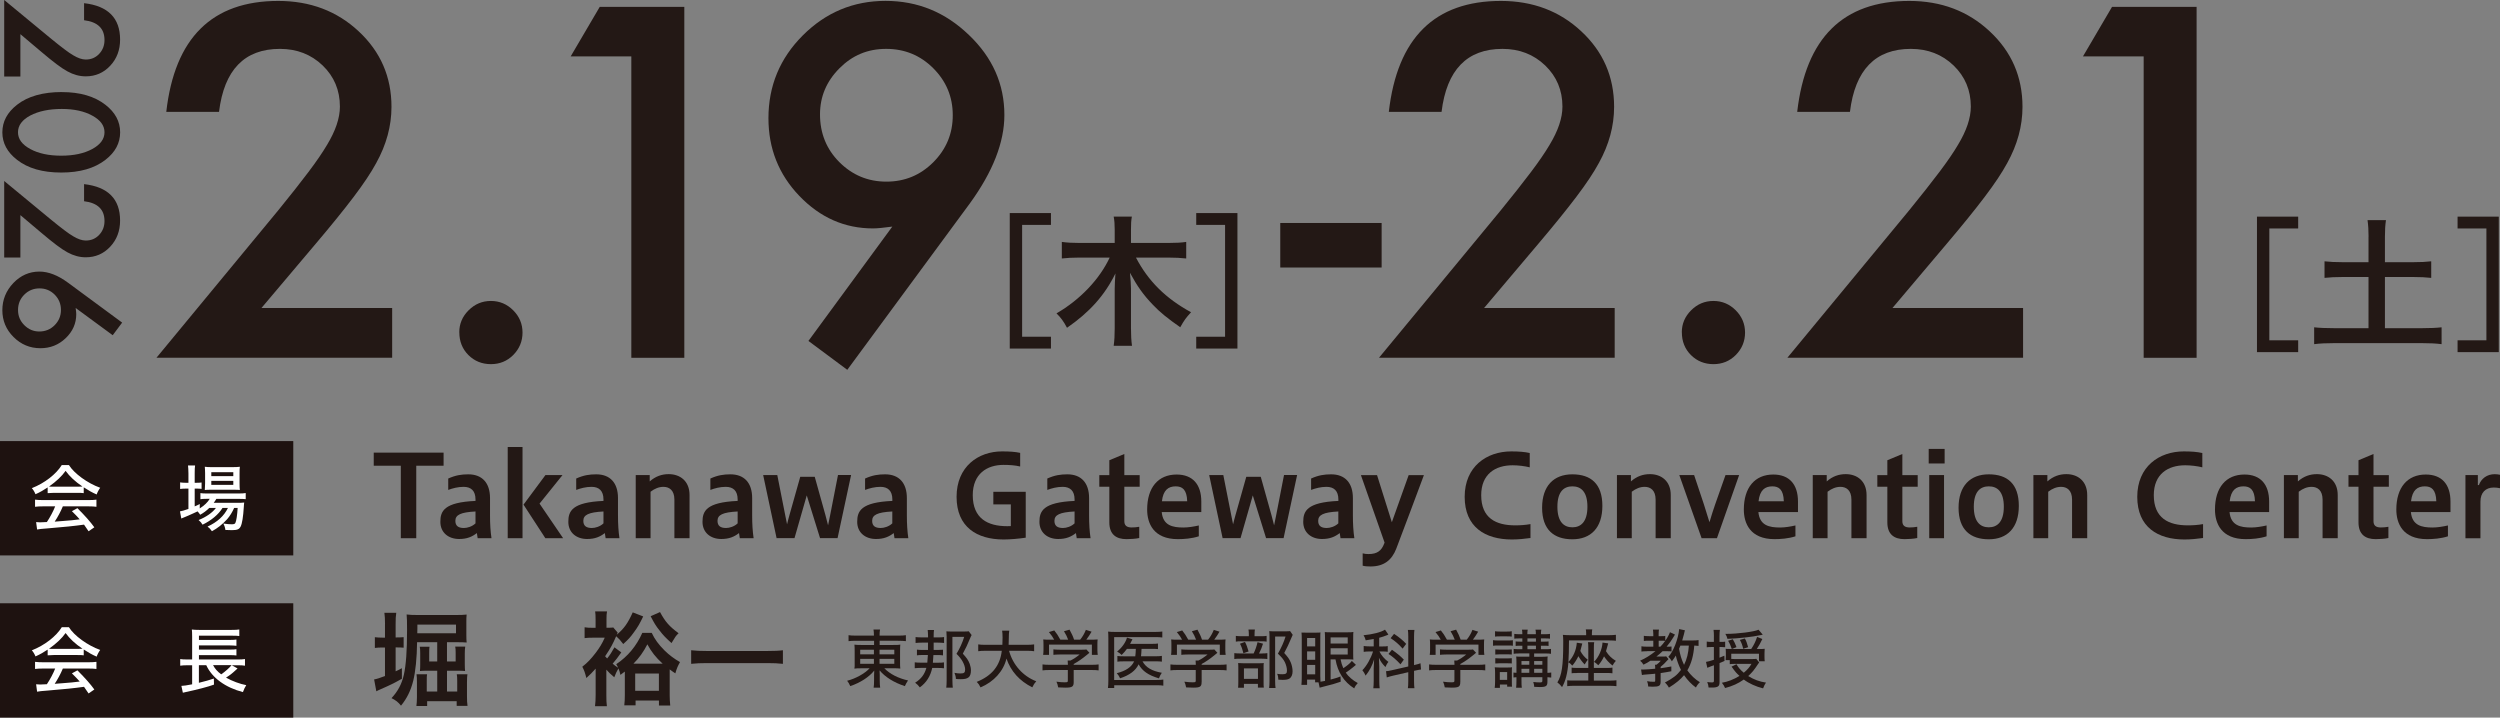 <?xml version="1.0" encoding="UTF-8"?>
<svg id="_レイヤー_2" data-name="レイヤー 2" xmlns="http://www.w3.org/2000/svg" viewBox="0 0 511.46 146.81">
  <rect x="0" y="0" width="511.46" height="146.81" fill="#808080" stroke="none"/>
  <defs>
    <style>
      .cls-1 {
        fill: #1e1210;
      }

      .cls-2 {
        fill: #231815;
      }

      .cls-3 {
        fill: #fff;
      }
    </style>
  </defs>
  <g id="text">
    <g>
      <path class="cls-2" d="M4.17,6.98v8.68H.86V0l9.8,8.09c.98.8,1.82,1.46,2.54,2,.71.54,1.31.95,1.8,1.23.95.57,1.8.86,2.55.86,1.09,0,2-.38,2.73-1.15.73-.77,1.1-1.71,1.1-2.84,0-2.36-1.39-3.71-4.18-4.05V.65c4.91.56,7.37,3.05,7.37,7.45,0,2.12-.67,3.91-2.02,5.35-1.35,1.45-3.02,2.17-5.01,2.17-1.27,0-2.51-.34-3.73-1.01-.63-.34-1.39-.84-2.26-1.5-.87-.66-1.9-1.49-3.09-2.5l-4.29-3.62Z"/>
      <path class="cls-2" d="M12.67,18.84c3.72,0,6.68.87,8.9,2.6,2,1.55,3.01,3.43,3.01,5.63s-1,4.08-3.01,5.63c-2.22,1.73-5.23,2.6-9.05,2.6s-6.82-.87-9.03-2.6c-2-1.55-3.01-3.42-3.01-5.62s1-4.08,3.01-5.65c2.21-1.73,5.28-2.6,9.18-2.6ZM12.65,22.29c-2.59,0-4.74.45-6.45,1.34-1.68.9-2.52,2.04-2.52,3.43s.84,2.52,2.52,3.43c1.67.91,3.78,1.36,6.33,1.36s4.66-.45,6.34-1.36c1.67-.91,2.51-2.05,2.51-3.43s-.84-2.51-2.51-3.41c-1.66-.91-3.74-1.36-6.22-1.36Z"/>
      <path class="cls-2" d="M4.17,44.01v8.68H.86v-15.66l9.8,8.09c.98.8,1.82,1.46,2.54,2,.71.54,1.31.95,1.8,1.23.95.57,1.8.86,2.55.86,1.09,0,2-.38,2.73-1.15.73-.77,1.1-1.71,1.1-2.84,0-2.36-1.39-3.71-4.18-4.05v-3.5c4.91.56,7.37,3.05,7.37,7.45,0,2.12-.67,3.91-2.02,5.35-1.35,1.45-3.02,2.17-5.01,2.17-1.27,0-2.51-.34-3.73-1.01-.63-.34-1.39-.84-2.26-1.5-.87-.66-1.9-1.49-3.09-2.5l-4.29-3.62Z"/>
      <path class="cls-2" d="M24.99,66l-1.93,2.58-7.58-5.57c.04.3.07.56.09.77.02.21.03.38.03.5,0,1.89-.72,3.53-2.17,4.91-1.43,1.37-3.15,2.05-5.17,2.05-2.13,0-3.97-.77-5.5-2.3-1.52-1.52-2.28-3.35-2.28-5.48s.75-3.97,2.25-5.56c1.5-1.56,3.28-2.34,5.33-2.34,1.84,0,3.8.76,5.86,2.28l11.07,8.16ZM8.03,67.82c1.24,0,2.29-.43,3.14-1.28.87-.87,1.3-1.91,1.3-3.13s-.43-2.27-1.28-3.13c-.86-.86-1.89-1.28-3.11-1.28s-2.26.43-3.11,1.28c-.86.86-1.28,1.9-1.28,3.14s.43,2.24,1.28,3.1c.87.87,1.89,1.3,3.07,1.3Z"/>
    </g>
    <g>
      <path class="cls-2" d="M53.49,63.01h26.74v10.18h-48.22l24.93-30.18c2.45-3.01,4.5-5.61,6.16-7.81,1.66-2.2,2.92-4.05,3.79-5.53,1.77-2.91,2.65-5.53,2.65-7.86,0-3.35-1.18-6.15-3.53-8.42-2.36-2.26-5.27-3.39-8.74-3.39-7.25,0-11.41,4.29-12.46,12.88h-10.79C35.74,7.75,43.38.19,56.93.19c6.54,0,12.03,2.08,16.46,6.23,4.46,4.15,6.7,9.3,6.7,15.44,0,3.91-1.04,7.74-3.12,11.49-1.05,1.95-2.6,4.27-4.63,6.95-2.03,2.68-4.6,5.85-7.7,9.51l-11.16,13.21Z"/>
      <path class="cls-2" d="M93.96,67.99c0-1.74.63-3.24,1.91-4.51,1.27-1.27,2.79-1.91,4.56-1.91s3.29.64,4.56,1.91c1.27,1.27,1.91,2.79,1.91,4.56s-.64,3.33-1.91,4.6c-1.24,1.24-2.76,1.86-4.56,1.86s-3.36-.62-4.6-1.86c-1.24-1.24-1.86-2.79-1.86-4.65Z"/>
      <path class="cls-2" d="M129.17,11.54h-12.42l5.95-10.14h17.3v71.8h-10.84V11.54Z"/>
      <path class="cls-2" d="M173.34,75.66l-7.95-5.91,17.16-23.39c-.93.12-1.72.22-2.37.28-.65.06-1.18.09-1.58.09-5.8,0-10.82-2.22-15.07-6.65-4.22-4.4-6.32-9.7-6.32-15.9,0-6.6,2.34-12.25,7.02-16.93,4.71-4.71,10.35-7.07,16.93-7.07s12.23,2.32,17.07,6.98c4.84,4.62,7.25,10.08,7.25,16.37,0,5.58-2.36,11.61-7.07,18.09l-25.07,34.04ZM167.76,23.39c0,3.88,1.32,7.13,3.95,9.77,2.67,2.67,5.87,4,9.63,4s6.94-1.32,9.58-3.95c2.67-2.67,4-5.87,4-9.63s-1.33-6.96-4-9.63c-2.64-2.63-5.84-3.95-9.63-3.95s-6.9,1.32-9.53,3.95c-2.67,2.67-4,5.81-4,9.44Z"/>
    </g>
    <g>
      <path class="cls-2" d="M215.01,46.01h-5.9v22.88h5.9v2.42h-8.43v-27.72h8.43v2.42Z"/>
      <path class="cls-2" d="M232.4,52.7c2.51,4.81,6.08,8.35,11.27,11.18-1.09,1.21-1.36,1.56-2.21,3.07-2.62-1.83-4.19-3.1-5.6-4.6-1.95-2.01-3.24-3.86-4.69-6.55.12,1.3.21,2.39.21,3.24v8.11c0,1.39.06,2.54.21,3.6h-3.75c.15-1.09.21-2.18.21-3.6v-8.08c0-.71.06-2.01.15-3.13-2.18,4.45-5.28,7.93-9.91,11.12-.68-1.3-1.27-2.09-2.15-2.95,4.81-2.77,8.82-6.99,10.88-11.41h-6.34c-1.3,0-2.36.06-3.45.18v-3.39c1.09.15,2.09.21,3.45.21h7.37v-2.71c0-1.12-.06-1.89-.21-2.68h3.72c-.15.83-.18,1.56-.18,2.65v2.74h7.79c1.47,0,2.54-.06,3.51-.21v3.39c-1.09-.12-2.27-.18-3.51-.18h-6.75Z"/>
      <path class="cls-2" d="M253.16,43.59v27.72h-8.43v-2.42h5.9v-22.88h-5.9v-2.42h8.43Z"/>
    </g>
    <g>
      <path class="cls-2" d="M261.92,45.62h20.74v9.11h-20.74v-9.11Z"/>
      <path class="cls-2" d="M303.6,63.01h26.74v10.18h-48.22l24.93-30.18c2.45-3.01,4.5-5.61,6.16-7.81,1.66-2.2,2.92-4.05,3.79-5.53,1.77-2.91,2.65-5.53,2.65-7.86,0-3.35-1.18-6.15-3.53-8.42-2.36-2.26-5.27-3.39-8.74-3.39-7.25,0-11.41,4.29-12.46,12.88h-10.79c1.74-15.13,9.38-22.69,22.93-22.69,6.54,0,12.03,2.08,16.46,6.23,4.46,4.15,6.7,9.3,6.7,15.44,0,3.91-1.04,7.74-3.12,11.49-1.05,1.95-2.6,4.27-4.63,6.95-2.03,2.68-4.6,5.85-7.7,9.51l-11.16,13.21Z"/>
      <path class="cls-2" d="M344.07,67.99c0-1.74.64-3.24,1.91-4.51s2.79-1.91,4.56-1.91,3.29.64,4.56,1.91c1.27,1.27,1.91,2.79,1.91,4.56s-.64,3.33-1.91,4.6c-1.24,1.24-2.76,1.86-4.56,1.86s-3.36-.62-4.6-1.86c-1.24-1.24-1.86-2.79-1.86-4.65Z"/>
      <path class="cls-2" d="M387.15,63.01h26.74v10.18h-48.22l24.93-30.18c2.45-3.01,4.5-5.61,6.16-7.81,1.66-2.2,2.92-4.05,3.79-5.53,1.77-2.91,2.65-5.53,2.65-7.86,0-3.35-1.18-6.15-3.53-8.42-2.36-2.26-5.27-3.39-8.74-3.39-7.25,0-11.41,4.29-12.46,12.88h-10.79c1.74-15.13,9.38-22.69,22.93-22.69,6.54,0,12.03,2.08,16.46,6.23,4.46,4.15,6.7,9.3,6.7,15.44,0,3.91-1.04,7.74-3.12,11.49-1.05,1.95-2.6,4.27-4.63,6.95-2.03,2.68-4.6,5.85-7.7,9.51l-11.16,13.21Z"/>
      <path class="cls-2" d="M438.56,11.54h-12.42l5.95-10.14h17.3v71.8h-10.83V11.54Z"/>
    </g>
    <g>
      <path class="cls-2" d="M470.17,46.74h-5.9v22.88h5.9v2.42h-8.43v-27.72h8.43v2.42Z"/>
      <path class="cls-2" d="M484.57,48.42c0-1.27-.06-2.33-.21-3.39h3.77c-.15,1.03-.21,2.09-.21,3.39v5.22h5.75c1.62,0,2.62-.06,3.72-.18v3.39c-1.12-.12-2.21-.18-3.72-.18h-5.75v10.47h7.58c1.62,0,2.98-.06,4.01-.18v3.45c-1.15-.15-2.42-.21-4.01-.21h-17.96c-1.62,0-2.95.06-4.1.21v-3.45c1.06.12,2.39.18,4.1.18h7.02v-10.47h-5.25c-1.53,0-2.65.06-3.75.18v-3.39c1,.12,2.21.18,3.75.18h5.25v-5.22Z"/>
      <path class="cls-2" d="M511.21,44.32v27.72h-8.43v-2.42h5.9v-22.88h-5.9v-2.42h8.43Z"/>
    </g>
    <g>
      <rect class="cls-1" y="90.24" width="60" height="23.39"/>
      <g>
        <path class="cls-3" d="M9.75,99.72c-.8.54-1.58.99-2.49,1.39-.17-.45-.48-.96-.75-1.24,2.61-1.02,4.97-2.85,6.13-4.73h1.46c1.07,1.73,3.8,3.72,6.4,4.65-.29.39-.62,1.02-.72,1.37-.89-.38-1.6-.78-2.65-1.46v1.19c-.32-.05-.68-.06-1.28-.06h-4.88c-.41,0-.95.03-1.22.06v-1.18ZM8.89,103.59c-.8,0-1.3.03-1.72.09v-1.46c.41.06,1.01.09,1.72.09h9.14c.74,0,1.31-.03,1.7-.09v1.46c-.44-.06-.92-.09-1.7-.09h-5.17c-.45,1.08-1.07,2.23-1.67,3.13l1.76-.14c1.58-.12,1.93-.15,3.36-.33-.56-.62-.96-1.05-1.6-1.67l1.13-.62c1.66,1.67,2.67,2.82,3.46,3.92l-1.18.81c-.42-.65-.65-.98-.93-1.36-2.08.29-3.86.47-7.46.77-1.1.07-1.76.15-2.14.23l-.2-1.52c.32.03.6.05.8.05.09,0,.18,0,1.4-.06.65-.96,1.34-2.27,1.7-3.21h-2.43ZM15.84,99.57c.47,0,.74-.01,1.04-.03-1.48-.99-2.65-2.08-3.46-3.21-.74,1.07-1.88,2.14-3.39,3.21.3.03.48.03.96.03h4.85Z"/>
        <path class="cls-3" d="M42.82,103.91c-.6.59-1.16,1.01-1.87,1.4-.14-.24-.24-.36-.53-.69-.32.15-.39.2-.84.39l-1.05.47c-.18.08-.38.17-.57.24-.33.14-.62.26-.87.36l-.27-1.46c.56-.11.68-.14,1.73-.5v-4.16h-.51c-.47,0-.84.03-1.19.07v-1.34c.29.05.75.08,1.2.08h.5v-1.91c-.02-.77-.03-1.25-.09-1.64h1.45c-.06.44-.08.81-.08,1.64v1.91h.3c.45,0,.89-.02,1.11-.06v1.31c-.39-.05-.63-.06-1.11-.06h-.3v3.64c.42-.18.62-.27,1.05-.48l-.02.9c.96-.62,1.61-1.24,2.05-1.97h-.57c-.62,0-1.1.03-1.34.08v-1.25c.26.05.71.08,1.36.08h6.4c.66,0,1.24-.03,1.51-.09v1.25c-.3-.03-.78-.06-1.51-.06h-4.5c-.17.3-.29.47-.54.81h4.79c.69,0,1.04-.01,1.45-.06-.03.26-.05.29-.08.89-.12,2.02-.35,3.46-.66,4.04-.29.56-.72.72-1.81.72-.41,0-.84-.01-1.3-.04-.05-.47-.2-.9-.42-1.31.74.11,1.28.15,1.75.15.41,0,.63-.09.71-.27.21-.42.39-1.64.47-3.07h-.72c-.36.83-.87,1.66-1.42,2.29-1.02,1.11-1.97,1.85-3.12,2.47-.32-.45-.47-.62-.9-.95,2-.92,3.39-2.18,4.17-3.81h-1.11c-.83,1.34-2.27,2.55-4.08,3.42-.18-.32-.45-.65-.81-.95,1.51-.59,2.85-1.52,3.54-2.47h-1.33ZM43.24,100.19c-.71,0-1.08.02-1.34.06.03-.33.05-.78.06-1.39v-2.06c-.02-.69-.02-.92-.06-1.31.41.06.75.08,1.46.08h4.14c.77,0,1.17-.03,1.57-.08-.05.36-.06.74-.06,1.42v1.96c0,.6.02,1.1.06,1.37-.2-.03-.78-.05-1.34-.05h-4.49ZM43.23,97.41h4.5v-.8h-4.5v.8ZM43.23,99.19h4.5v-.81h-4.5v.81Z"/>
      </g>
    </g>
    <g>
      <rect class="cls-1" y="123.42" width="60" height="23.39"/>
      <g>
        <path class="cls-3" d="M9.75,132.9c-.8.54-1.58.99-2.49,1.39-.17-.45-.48-.96-.75-1.24,2.61-1.02,4.97-2.85,6.13-4.73h1.46c1.07,1.73,3.8,3.72,6.4,4.65-.29.39-.62,1.02-.72,1.37-.89-.38-1.6-.78-2.65-1.46v1.19c-.32-.05-.68-.06-1.28-.06h-4.88c-.41,0-.95.03-1.22.06v-1.18ZM8.89,136.77c-.8,0-1.3.03-1.72.09v-1.46c.41.06,1.01.09,1.72.09h9.14c.74,0,1.31-.03,1.7-.09v1.46c-.44-.06-.92-.09-1.7-.09h-5.17c-.45,1.08-1.07,2.23-1.67,3.13l1.76-.14c1.58-.12,1.93-.15,3.36-.33-.56-.62-.96-1.05-1.6-1.67l1.13-.62c1.66,1.67,2.67,2.82,3.46,3.92l-1.18.81c-.42-.65-.65-.98-.93-1.36-2.08.29-3.86.47-7.46.77-1.1.07-1.76.15-2.14.23l-.2-1.52c.32.03.6.05.8.05.09,0,.18,0,1.4-.06.65-.96,1.34-2.27,1.7-3.21h-2.43ZM15.84,132.75c.47,0,.74-.01,1.04-.03-1.48-.99-2.65-2.08-3.46-3.21-.74,1.07-1.88,2.14-3.39,3.21.3.03.48.03.96.03h4.85Z"/>
        <path class="cls-3" d="M48.62,136.74c-.21.18-.35.32-.42.38-.78.72-1.2,1.04-1.96,1.51,1.25.71,2.88,1.31,4.14,1.54-.26.41-.48.86-.68,1.42-3.58-.92-6.33-2.92-7.5-5.5h-1.51v3.6c1.31-.32,2.17-.56,3.06-.87l.03,1.24c-1.08.41-3.49,1.04-5.71,1.51-.24.06-.38.09-.66.15l-.3-1.4c.41,0,1.13-.11,2.2-.32v-3.9h-.95c-.66,0-1.07.03-1.49.09v-1.36c.21.06.8.09,1.52.09h.92v-4.65c0-.81-.02-1.04-.06-1.48.35.05.93.08,1.58.08h6.46c.84,0,1.31-.03,1.67-.09v1.34c-.41-.06-.78-.07-1.66-.07h-6.6v.87h6.3c.59,0,1.1-.03,1.37-.08v1.28c-.3-.04-.89-.08-1.39-.08h-6.28v.86h6.28c.6,0,1.22-.03,1.39-.08v1.28c-.39-.06-.75-.07-1.37-.07h-6.3v.89h7.97c.62,0,1.11-.03,1.45-.09v1.36c-.33-.06-.8-.09-1.36-.09h-1.34l1.19.66ZM43.59,136.08c.38.72.84,1.27,1.66,1.88.74-.48,1.81-1.45,2.12-1.88h-3.78Z"/>
      </g>
    </g>
    <g>
      <path class="cls-2" d="M82,110.11v-14.83h-5.54v-2.68h14.29v2.68h-5.59v14.83h-3.17Z"/>
      <path class="cls-2" d="M97.72,110.11c-.07-.35-.12-.7-.16-1.05-.98.75-2,1.21-3.63,1.21-2.21,0-3.84-1.33-3.84-3.51s.74-4,7.19-4.28v-.3c0-1.77-.91-2.58-2.44-2.58-1.16,0-2.26.3-3.14.63v-2.33c1.51-.68,2.7-.86,4.1-.86,2.84,0,4.45,1.75,4.45,4.86v3.51c0,1.82.09,3.28.3,4.7h-2.82ZM97.28,104.64c-3.05.16-4.12.7-4.12,1.91,0,1,.56,1.47,1.75,1.47.7,0,1.7-.3,2.37-.95v-2.42Z"/>
      <path class="cls-2" d="M103.87,110.11v-18.66h3.03v18.66h-3.03ZM111.57,110.11l-4.47-6.87,4.49-6.05h3.49l-4.7,5.84,4.82,7.07h-3.63Z"/>
      <path class="cls-2" d="M123.9,110.11c-.07-.35-.12-.7-.16-1.05-.98.75-2,1.21-3.63,1.21-2.21,0-3.84-1.33-3.84-3.51s.74-4,7.19-4.28v-.3c0-1.77-.91-2.58-2.44-2.58-1.16,0-2.26.3-3.14.63v-2.33c1.51-.68,2.7-.86,4.1-.86,2.84,0,4.45,1.75,4.45,4.86v3.51c0,1.82.09,3.28.3,4.7h-2.82ZM123.46,104.64c-3.05.16-4.12.7-4.12,1.91,0,1,.56,1.47,1.75,1.47.7,0,1.7-.3,2.37-.95v-2.42Z"/>
      <path class="cls-2" d="M130.06,110.11v-12.92h2.86v1.3c1.19-1.05,2.47-1.49,3.89-1.49,2.33,0,4.26,1.42,4.26,4.28v8.82h-3.1v-7.89c0-1.91-1.05-2.61-2.23-2.61-.95,0-1.79.35-2.65,1v9.5h-3.03Z"/>
      <path class="cls-2" d="M151.35,110.11c-.07-.35-.12-.7-.16-1.05-.98.75-2,1.21-3.63,1.21-2.21,0-3.84-1.33-3.84-3.51s.74-4,7.19-4.28v-.3c0-1.77-.91-2.58-2.44-2.58-1.16,0-2.26.3-3.14.63v-2.33c1.51-.68,2.7-.86,4.1-.86,2.84,0,4.45,1.75,4.45,4.86v3.51c0,1.82.09,3.28.3,4.7h-2.82ZM150.91,104.64c-3.05.16-4.12.7-4.12,1.91,0,1,.56,1.47,1.75,1.47.7,0,1.7-.3,2.37-.95v-2.42Z"/>
      <path class="cls-2" d="M158.88,110.11l-2.75-12.92h2.89l1.63,8.24c.09.54.23,1.21.37,1.84.16-.63.3-1.26.49-1.89l2.21-7.84h2.96l2.19,7.84c.19.7.35,1.4.54,2.09.14-.67.28-1.37.42-2.05l1.61-8.24h2.68l-2.77,12.92h-3.58l-2.72-8.75-2.51,8.75h-3.63Z"/>
      <path class="cls-2" d="M183,110.11c-.07-.35-.12-.7-.16-1.05-.98.75-2,1.21-3.63,1.21-2.21,0-3.84-1.33-3.84-3.51s.74-4,7.19-4.28v-.3c0-1.77-.91-2.58-2.44-2.58-1.16,0-2.26.3-3.14.63v-2.33c1.51-.68,2.7-.86,4.1-.86,2.84,0,4.45,1.75,4.45,4.86v3.51c0,1.82.09,3.28.3,4.7h-2.82ZM182.55,104.64c-3.05.16-4.12.7-4.12,1.91,0,1,.56,1.47,1.75,1.47.7,0,1.7-.3,2.37-.95v-2.42Z"/>
      <path class="cls-2" d="M209.85,110c-1.37.21-3.21.37-4.52.37-5.47,0-9.63-2.54-9.63-8.73s4.45-9.29,9.29-9.29c1.51,0,2.65.07,3.72.3v2.79c-1.05-.26-2.26-.33-3.42-.33-3.35,0-6.28,1.82-6.28,6.19,0,4.77,3.05,6.35,7.05,6.35.21,0,.47,0,.74-.02v-4.44h-3.58v-2.58h6.63v9.38Z"/>
      <path class="cls-2" d="M220.28,110.11c-.07-.35-.12-.7-.16-1.05-.98.75-2,1.21-3.63,1.21-2.21,0-3.84-1.33-3.84-3.51s.74-4,7.19-4.28v-.3c0-1.77-.91-2.58-2.44-2.58-1.16,0-2.26.3-3.14.63v-2.33c1.51-.68,2.7-.86,4.1-.86,2.84,0,4.45,1.75,4.45,4.86v3.51c0,1.82.09,3.28.3,4.7h-2.82ZM219.84,104.64c-3.05.16-4.12.7-4.12,1.91,0,1,.56,1.47,1.75,1.47.7,0,1.7-.3,2.37-.95v-2.42Z"/>
      <path class="cls-2" d="M233.07,110.07c-.67.16-1.89.23-2.61.23-2.09,0-3.51-.95-3.51-3.44v-7.28h-2.05v-2.37h2.05v-3.05l3.07-1.28v4.33h3.14v2.37h-3.14v7.05c0,.86.47,1.28,1.49,1.28.51,0,1.12-.05,1.56-.14v2.3Z"/>
      <path class="cls-2" d="M245.25,109.72c-1.44.47-3.05.58-4.28.58-5,0-6.28-3.26-6.28-6.05,0-4.52,2.26-7.17,6.03-7.17,3.26,0,5.05,2,5.05,5.54v2.14h-8.1c.26,2.75,2.21,3.16,4.45,3.16.98,0,2.12-.19,3.14-.42v2.21ZM242.88,102.55c-.07-2.42-1.02-3.05-2.35-3.05-1.49,0-2.56.74-2.82,3.05h5.17Z"/>
      <path class="cls-2" d="M250.13,110.11l-2.75-12.92h2.89l1.63,8.24c.09.54.23,1.21.37,1.84.16-.63.3-1.26.49-1.89l2.21-7.84h2.96l2.19,7.84c.19.7.35,1.4.54,2.09.14-.67.28-1.37.42-2.05l1.61-8.24h2.68l-2.77,12.92h-3.58l-2.72-8.75-2.51,8.75h-3.63Z"/>
      <path class="cls-2" d="M274.25,110.11c-.07-.35-.12-.7-.16-1.05-.98.75-2,1.21-3.63,1.21-2.21,0-3.84-1.33-3.84-3.51s.74-4,7.19-4.28v-.3c0-1.77-.91-2.58-2.44-2.58-1.16,0-2.26.3-3.14.63v-2.33c1.51-.68,2.7-.86,4.1-.86,2.84,0,4.45,1.75,4.45,4.86v3.51c0,1.82.09,3.28.3,4.7h-2.82ZM273.8,104.64c-3.05.16-4.12.7-4.12,1.91,0,1,.56,1.47,1.75,1.47.7,0,1.7-.3,2.37-.95v-2.42Z"/>
      <path class="cls-2" d="M278.79,113.21c.44.12.79.14,1.21.14,1.72,0,2.63-.65,3.19-2.16l.07-.19-4.84-13.8h3.3l3.03,9.64,3.44-9.64h3.12c-.88,2.4-4.58,12.24-5.66,15.06-.91,2.35-2.54,3.63-5.26,3.63-.49,0-1.16-.02-1.61-.16v-2.51Z"/>
      <path class="cls-2" d="M313.1,110.07c-1.12.16-2.51.3-3.79.3-5.47,0-9.66-2.54-9.66-8.73s4.49-9.29,9.52-9.29c1.51,0,2.75.09,3.79.33v2.93c-1.02-.26-2.4-.42-3.51-.42-3.54,0-6.42,1.81-6.42,6.12,0,4.7,3.02,6.17,6.96,6.17,1,0,2.14-.07,3.12-.26v2.84Z"/>
      <path class="cls-2" d="M315.49,103.88c0-4.49,2.4-6.84,6.19-6.84s6.14,1.95,6.14,6.45-2.37,6.84-6.14,6.84-6.19-1.96-6.19-6.45ZM324.76,103.67c0-3.14-1.37-4.17-3.07-4.17s-3.07,1.02-3.07,4.17,1.37,4.21,3.07,4.21,3.07-1.09,3.07-4.21Z"/>
      <path class="cls-2" d="M330.8,110.11v-12.92h2.86v1.3c1.19-1.05,2.47-1.49,3.89-1.49,2.33,0,4.26,1.42,4.26,4.28v8.82h-3.1v-7.89c0-1.91-1.05-2.61-2.23-2.61-.95,0-1.79.35-2.65,1v9.5h-3.03Z"/>
      <path class="cls-2" d="M348.12,110.11l-4.56-12.92h3.03l1.98,5.93c.37,1.12.79,2.47,1.16,3.72.4-1.3.81-2.7,1.19-3.72l2.09-5.93h2.79l-4.54,12.92h-3.14Z"/>
      <path class="cls-2" d="M367.32,109.72c-1.44.47-3.05.58-4.28.58-5,0-6.28-3.26-6.28-6.05,0-4.52,2.26-7.17,6.03-7.17,3.26,0,5.05,2,5.05,5.54v2.14h-8.1c.26,2.75,2.21,3.16,4.44,3.16.98,0,2.12-.19,3.14-.42v2.21ZM364.94,102.55c-.07-2.42-1.02-3.05-2.35-3.05-1.49,0-2.56.74-2.82,3.05h5.17Z"/>
      <path class="cls-2" d="M370.86,110.11v-12.92h2.86v1.3c1.19-1.05,2.47-1.49,3.89-1.49,2.33,0,4.26,1.42,4.26,4.28v8.82h-3.1v-7.89c0-1.91-1.05-2.61-2.23-2.61-.95,0-1.79.35-2.65,1v9.5h-3.03Z"/>
      <path class="cls-2" d="M392.24,110.07c-.67.16-1.89.23-2.61.23-2.09,0-3.51-.95-3.51-3.44v-7.28h-2.05v-2.37h2.05v-3.05l3.07-1.28v4.33h3.14v2.37h-3.14v7.05c0,.86.47,1.28,1.49,1.28.51,0,1.12-.05,1.56-.14v2.3Z"/>
      <path class="cls-2" d="M394.58,94.82v-2.98h3.26v2.98h-3.26ZM394.69,110.11v-12.92h3.03v12.92h-3.03Z"/>
      <path class="cls-2" d="M400.69,103.88c0-4.49,2.4-6.84,6.19-6.84s6.14,1.95,6.14,6.45-2.37,6.84-6.14,6.84-6.19-1.96-6.19-6.45ZM409.95,103.67c0-3.14-1.37-4.17-3.07-4.17s-3.07,1.02-3.07,4.17,1.37,4.21,3.07,4.21,3.07-1.09,3.07-4.21Z"/>
      <path class="cls-2" d="M416,110.11v-12.92h2.86v1.3c1.19-1.05,2.47-1.49,3.89-1.49,2.33,0,4.26,1.42,4.26,4.28v8.82h-3.1v-7.89c0-1.91-1.05-2.61-2.23-2.61-.95,0-1.79.35-2.65,1v9.5h-3.03Z"/>
      <path class="cls-2" d="M450.7,110.07c-1.12.16-2.51.3-3.79.3-5.47,0-9.66-2.54-9.66-8.73s4.49-9.29,9.52-9.29c1.51,0,2.75.09,3.79.33v2.93c-1.02-.26-2.4-.42-3.51-.42-3.54,0-6.42,1.81-6.42,6.12,0,4.7,3.03,6.17,6.96,6.17,1,0,2.14-.07,3.12-.26v2.84Z"/>
      <path class="cls-2" d="M463.71,109.72c-1.44.47-3.05.58-4.28.58-5,0-6.28-3.26-6.28-6.05,0-4.52,2.26-7.17,6.03-7.17,3.26,0,5.05,2,5.05,5.54v2.14h-8.1c.26,2.75,2.21,3.16,4.44,3.16.98,0,2.12-.19,3.14-.42v2.21ZM461.33,102.55c-.07-2.42-1.02-3.05-2.35-3.05-1.49,0-2.56.74-2.82,3.05h5.17Z"/>
      <path class="cls-2" d="M467.25,110.11v-12.92h2.86v1.3c1.19-1.05,2.47-1.49,3.89-1.49,2.33,0,4.26,1.42,4.26,4.28v8.82h-3.1v-7.89c0-1.91-1.05-2.61-2.23-2.61-.95,0-1.79.35-2.65,1v9.5h-3.03Z"/>
      <path class="cls-2" d="M488.63,110.07c-.67.16-1.89.23-2.61.23-2.09,0-3.51-.95-3.51-3.44v-7.28h-2.05v-2.37h2.05v-3.05l3.07-1.28v4.33h3.14v2.37h-3.14v7.05c0,.86.47,1.28,1.49,1.28.51,0,1.12-.05,1.56-.14v2.3Z"/>
      <path class="cls-2" d="M500.81,109.72c-1.44.47-3.05.58-4.28.58-5,0-6.28-3.26-6.28-6.05,0-4.52,2.26-7.17,6.03-7.17,3.26,0,5.05,2,5.05,5.54v2.14h-8.1c.26,2.75,2.21,3.16,4.44,3.16.98,0,2.12-.19,3.14-.42v2.21ZM498.43,102.55c-.07-2.42-1.02-3.05-2.35-3.05-1.49,0-2.56.74-2.82,3.05h5.17Z"/>
      <path class="cls-2" d="M504.39,110.11v-12.92h2.54v2.05h.21c.49-1.35,1.68-2.23,3.23-2.23.35,0,.79.05,1.09.12v2.75c-.4-.09-.84-.14-1.28-.14-1.68,0-2.72,1.05-2.72,2.89v7.49h-3.07Z"/>
      <path class="cls-2" d="M78.77,127.7c0-1.02-.04-1.69-.13-2.33h2.43c-.11.66-.13,1.26-.13,2.33v2.71h.17c.68,0,1.02-.02,1.47-.06v2.16c-.41-.04-.81-.06-1.47-.06h-.17v4.89c.43-.19.64-.3,1.28-.64v2.16c-1.54.88-2.37,1.28-4.33,2.14-.41.17-.66.3-.9.43l-.45-2.43c.53-.09,1.15-.28,2.22-.7v-5.83h-.51c-.62,0-1.09.02-1.56.09v-2.2c.51.06.92.09,1.58.09h.49v-2.71ZM91.47,135.32h1.75v-1.79c0-.58-.02-.9-.09-1.24h2.05c-.06.38-.09.77-.09,1.32v2.24c0,.62.02,1.09.06,1.43-.43-.04-.81-.06-1.39-.06h-2.31v4.25h2.09v-2.14c0-.68-.02-1.02-.09-1.39h2.18c-.06.38-.09.81-.09,1.54v3.01c0,.73.02,1.35.11,1.92h-2.22v-.96h-6.04v.98h-2.2c.06-.53.11-1.05.11-1.75v-3.2c0-.75-.02-1.07-.09-1.54h2.16c-.06.36-.06.68-.06,1.39v2.14h2.14v-4.25h-2.24c-.51,0-.9.02-1.3.06.04-.36.06-.66.06-1.24v-2.43c0-.6-.02-.94-.09-1.3h1.99c-.04.32-.06.62-.06,1.22v1.79h1.64v-3.93h-4.12c-.04,3.22-.32,6-.79,7.9-.51,2.01-1.28,3.59-2.5,5.08-.58-.73-1.07-1.11-1.94-1.54,1.32-1.43,2.09-2.88,2.52-4.76.45-2.01.66-4.95.66-9.16,0-1.84-.02-2.43-.09-3.2.66.09,1.26.11,2.24.11h7.86c.92,0,1.58-.02,2.18-.09-.06.49-.06.92-.06,1.62v2.48c0,.66.02,1.22.06,1.62-.47-.04-1-.06-1.69-.06h-2.33v3.93ZM93.29,129.55v-1.77h-7.9v.79c0,.47,0,.53-.02.98h7.92Z"/>
      <path class="cls-2" d="M127.09,133.5c-.58.83-1.15,1.6-1.75,2.28.38.34.56.45,1.11.83-.13-.3-.19-.41-.38-.73,2.37-1.58,4.14-3.72,5.34-6.41h1.92c.64,1.35,1.41,2.39,2.63,3.61.96.94,1.96,1.69,3.16,2.37-.49.88-.64,1.24-.96,2.31-.58-.38-.77-.53-1.15-.81v5.36c0,.68.04,1.28.11,2.03h-2.31v-1.02h-4.78v.98h-2.31c.09-.75.11-1.37.11-2.11v-4.8c-.26.21-.45.36-.9.68-.13-.6-.19-.81-.41-1.32-.32.55-.58,1.07-.85,1.81-.79-.68-1.09-.96-1.62-1.56v5.17c0,1,.02,1.67.11,2.31h-2.43c.09-.66.13-1.45.13-2.35v-5.34c-.75.83-1.05,1.15-1.9,1.92-.28-1.11-.43-1.54-.83-2.31,1.05-.81,1.77-1.58,2.71-2.8.85-1.13,1.35-1.94,1.88-3.14h-2.43c-.68,0-1.22.02-1.69.09v-2.22c.47.09.98.11,1.82.11h.43v-1.67c0-.75-.02-1.26-.09-1.69h2.43c-.09.43-.11.88-.11,1.64v1.71c.83,0,1.07-.02,1.39-.06l.9,1.05-.19.43c1.52-1.28,2.28-2.37,3.27-4.57l2.14.83c-.7,1.47-1.11,2.18-1.88,3.22-.7.98-1.13,1.47-2.2,2.43-.66-.85-.79-1-1.45-1.6-.7,1.62-1.11,2.39-2.26,4.1.17.19.21.26.41.45.58-.7.94-1.28,1.5-2.28l1.43,1.07ZM135.56,135.77c-1.37-1.24-2.33-2.46-3.12-3.95-.79,1.54-1.67,2.78-2.84,3.95h5.96ZM129.95,141.32h4.85v-3.52h-4.85v3.52ZM135.03,125.22c1.07,1.99,1.92,2.95,3.8,4.33-.58.55-.62.64-1.45,2.01-1.17-1.05-1.71-1.6-2.48-2.61-.73-.92-1.09-1.52-1.79-2.88l1.92-.85Z"/>
      <path class="cls-2" d="M160.17,135.81c-.96-.11-1.92-.15-3.18-.15h-12.39c-1.17,0-2.26.04-3.2.15v-2.78c.9.11,1.86.15,3.2.15h12.39c1.41,0,2.37-.04,3.18-.15v2.78Z"/>
      <path class="cls-2" d="M175.17,131.09c-.68,0-1.16.03-1.57.08v-1.22c.39.07.8.08,1.64.09h3.55v-.07c0-.52-.03-.82-.09-1.18h1.34c-.07.35-.09.72-.09,1.18v.07h3.7c.81,0,1.4-.03,1.68-.09v1.22c-.4-.05-.96-.08-1.61-.08h-3.76v.86h2.78c.78,0,1.12-.01,1.45-.07-.04.37-.04.59-.05,1.34v2.22c0,.78,0,.8.05,1.34-.32-.04-.8-.07-1.46-.07h-1.82c1.16,1.18,2.83,2.05,4.86,2.5-.28.41-.44.69-.65,1.16-2.21-.72-4.02-1.84-5.17-3.22.01.28.03.75.03.96v1.09c0,.64.03,1.08.09,1.48h-1.34c.07-.43.09-.84.09-1.48v-1.09c0-.32,0-.37.04-.93-1.06,1.33-2.79,2.46-4.91,3.19-.24-.53-.37-.76-.64-1.1,1.69-.41,3.64-1.49,4.6-2.55h-1.62c-.78,0-1.14.01-1.49.07.01-.08.01-.16.01-.16l.03-.2s.01-.13.01-.29v-2.89c0-.72-.01-.94-.05-1.37.33.05.71.07,1.44.07h2.58v-.86h-3.62ZM175.98,132.92v.94h2.81v-.94h-2.81ZM175.98,134.79v1.01h2.81v-1.01h-2.81ZM179.94,133.86h3.02v-.94h-3.02v.94ZM179.94,135.8h3.02v-1.01h-3.02v1.01Z"/>
      <path class="cls-2" d="M190.72,136.64c-.36,1.69-1.2,3.02-2.54,3.99-.25-.36-.56-.66-.96-.96,1.24-.78,1.94-1.72,2.3-3.03h-1.13c-.53,0-.88.03-1.25.07v-1.21c.25.04.72.07,1.28.07h1.29c.05-.41.07-.72.12-1.57h-1.12c-.51,0-.85.03-1.12.07v-1.17c.23.04.64.07,1.12.07h1.14v-.86s.01-.64.01-.64h-1.26c-.53,0-.96.03-1.29.07v-1.21c.31.04.74.07,1.3.07h1.25v-.25c0-.47-.03-.89-.07-1.26h1.29c-.05.31-.07.63-.07,1.34v.17h.88c.51,0,.93-.01,1.25-.07v1.21c-.28-.04-.88-.07-1.25-.07h-.88v1.5h.77c.43,0,.9-.03,1.14-.05v1.16c-.28-.05-.59-.07-1.12-.07h-.84c-.03.57-.07,1.22-.11,1.57h1.02c.59,0,.9-.01,1.25-.07v1.21c-.36-.05-.7-.07-1.28-.07h-1.16ZM198.71,130.04c-.04.07-.07.12-.07.15-.01,0-.05.11-.09.2-.53,1.32-1.04,2.39-1.57,3.34.81.88,1.13,1.36,1.41,2.09.16.44.25.92.25,1.34,0,.69-.17,1.18-.49,1.42-.35.27-.77.37-1.57.37-.33,0-.68-.01-1.02-.05-.01-.43-.11-.82-.29-1.25.45.09.85.13,1.18.13.8,0,1-.16,1-.84,0-.44-.19-1.01-.51-1.6-.33-.57-.61-.93-1.26-1.58.65-1.05,1.21-2.26,1.58-3.47h-2.41v8.87c0,.64.04,1.25.08,1.53h-1.34c.05-.31.08-.9.08-1.53v-8.9c0-.4-.03-.86-.05-1.1.23.03.72.04,1.12.04h2.37c.56,0,.89-.01,1.08-.05l.59.77-.05.12Z"/>
      <path class="cls-2" d="M206.44,133.14c.77,2.87,2.83,5.19,5.56,6.24-.36.4-.52.65-.81,1.24-2.62-1.32-4.38-3.27-5.28-5.88-.63,2.58-2.57,4.74-5.31,5.89-.24-.51-.4-.74-.77-1.13,3.1-1.24,4.78-3.31,5.12-6.36h-3.26c-.76,0-1.2.03-1.56.09v-1.4c.31.07.88.09,1.57.09h3.37c.03-.68.04-1,.04-1.48,0-.61-.03-1.04-.09-1.42h1.46c-.07.44-.09.78-.09,1.46-.01.7-.03,1-.04,1.44h3.66c.65,0,1.22-.03,1.56-.09v1.4c-.4-.07-.85-.09-1.54-.09h-3.58Z"/>
      <path class="cls-2" d="M219.66,139.54c0,.94-.29,1.14-1.73,1.14-.31,0-1-.03-1.44-.05-.11-.56-.19-.82-.36-1.17.67.09,1.22.13,1.65.13.59,0,.68-.04.68-.31v-2.21h-3.68c-.6,0-1.18.03-1.5.08v-1.22c.35.05.86.08,1.49.08h3.7v-.15c0-.27-.01-.48-.04-.72h.56c.6-.28,1.3-.75,1.88-1.24h-4.08c-.53,0-.93.03-1.28.07v-1.12c.31.04.8.07,1.3.07h4.47c.48,0,.78-.01.98-.05l.62.68-.23.19s-.11.09-.24.2c-1.16.94-1.73,1.33-2.75,1.9v.17h3.58c.65,0,1.2-.03,1.52-.08v1.22c-.27-.05-.9-.08-1.52-.08h-3.58v2.46ZM215.67,130.87c-.28-.53-.59-.96-1.08-1.56l1.1-.33c.41.49.84,1.13,1.24,1.89h1.6c-.15-.45-.55-1.26-.86-1.73l1.14-.32c.45.82.71,1.37.93,2.05h1.24c.53-.66.86-1.24,1.17-2.01l1.17.37c-.25.45-.78,1.26-1.08,1.64h.75c.77,0,1.08-.01,1.57-.05-.04.32-.05.57-.05,1.08v1.1c0,.31.03.69.07.97h-1.2v-2.1h-8.77v2.1h-1.2c.04-.23.07-.64.07-.97v-1.1c0-.51-.01-.76-.05-1.08.59.05.63.05,1.53.05h.72Z"/>
      <path class="cls-2" d="M238.01,140.28c-.33-.07-.72-.09-1.36-.09h-8.7v.56h-1.28c.05-.39.08-.9.08-1.48v-8.69c0-.6-.01-.98-.05-1.37.36.05.74.07,1.4.07h8.31c.56,0,.96-.03,1.38-.08v1.22c-.37-.05-.78-.08-1.36-.08h-8.49v8.77h8.69c.61,0,1.02-.03,1.37-.08v1.25ZM233.74,135.3c.69,1.25,1.9,1.97,3.95,2.34-.21.28-.41.66-.59,1.14-2.17-.64-3.38-1.48-4.16-2.87-.59,1.28-1.86,2.23-3.8,2.86-.13-.35-.44-.82-.67-1.05,1.85-.45,3.07-1.29,3.55-2.42h-2.05c-.69,0-1.01.01-1.37.07v-1.17c.33.05.67.07,1.4.07h2.26c.07-.59.08-.75.11-1.52h-1.82c-.35.47-.59.75-1.08,1.24-.23-.24-.52-.47-.93-.69,1.02-.84,1.74-1.86,2.02-2.85l1.12.33c-.23.45-.39.76-.48.94h4.42c.65,0,.97-.01,1.28-.07v1.14c-.39-.04-.78-.05-1.26-.05h-2.1c-.04.8-.05,1-.11,1.52h3.01c.57,0,.97-.03,1.26-.08v1.18c-.32-.04-.7-.07-1.3-.07h-2.65Z"/>
      <path class="cls-2" d="M245.83,139.54c0,.94-.29,1.14-1.73,1.14-.31,0-1-.03-1.44-.05-.11-.56-.19-.82-.36-1.17.67.09,1.22.13,1.65.13.59,0,.68-.04.68-.31v-2.21h-3.68c-.6,0-1.18.03-1.5.08v-1.22c.35.05.86.08,1.49.08h3.7v-.15c0-.27-.01-.48-.04-.72h.56c.6-.28,1.3-.75,1.88-1.24h-4.08c-.53,0-.93.03-1.28.07v-1.12c.31.04.8.07,1.3.07h4.47c.48,0,.78-.01.98-.05l.63.68-.23.19s-.11.09-.24.2c-1.16.94-1.73,1.33-2.75,1.9v.17h3.58c.65,0,1.2-.03,1.52-.08v1.22c-.27-.05-.9-.08-1.52-.08h-3.58v2.46ZM241.84,130.87c-.28-.53-.59-.96-1.08-1.56l1.1-.33c.41.49.84,1.13,1.24,1.89h1.6c-.15-.45-.55-1.26-.86-1.73l1.14-.32c.45.82.71,1.37.93,2.05h1.24c.53-.66.86-1.24,1.17-2.01l1.17.37c-.25.45-.78,1.26-1.08,1.64h.75c.77,0,1.08-.01,1.57-.05-.04.32-.05.57-.05,1.08v1.1c0,.31.03.69.07.97h-1.2v-2.1h-8.77v2.1h-1.2c.04-.23.07-.64.07-.97v-1.1c0-.51-.01-.76-.05-1.08.59.05.63.05,1.53.05h.72Z"/>
      <path class="cls-2" d="M258.12,133.69c.56,0,.94-.03,1.16-.07v1.21c-.23-.04-.61-.07-1.1-.07h-4.38c-.6,0-.98.01-1.28.07v-1.21c.27.04.71.07,1.29.07h2.66c.37-.77.63-1.52.8-2.31l1.12.31c-.2.66-.44,1.29-.81,2.01h.55ZM257.93,130.16c.59,0,.93-.01,1.2-.07v1.18c-.25-.05-.56-.07-1.13-.07h-4.07c-.48,0-.85.01-1.1.07v-1.18c.28.05.59.07,1.22.07h1.44v-.41c0-.4-.03-.76-.08-.96h1.32c-.04.24-.07.54-.07.96v.41h1.28ZM254.49,140.7h-1.2c.04-.28.05-.64.05-1.2v-2.77c0-.52-.01-.85-.04-1.08.29.03.55.04,1.04.04h3.25c.52,0,.78-.01.96-.04-.04.27-.04.37-.04,1.01v3.03c0,.43.01.72.05.98h-1.21v-.76h-2.86v.77ZM254.7,131.32c.32.61.49,1.09.74,1.96l-1.06.35c-.19-.78-.37-1.29-.7-1.94l1.02-.36ZM254.49,138.89h2.87v-2.15h-2.87v2.15ZM264.47,129.88c-.08.16-.15.29-.25.56-.41,1.02-1.02,2.31-1.49,3.15.76.84,1.06,1.26,1.34,1.94.24.59.37,1.24.37,1.82,0,.7-.24,1.24-.68,1.5-.29.17-.7.24-1.38.24-.32,0-.49-.01-.86-.04-.01-.53-.08-.88-.24-1.2.41.07.7.09,1.09.09.69,0,.92-.17.92-.71,0-.57-.15-1.14-.41-1.72-.32-.64-.64-1.02-1.44-1.78.73-1.28,1.21-2.37,1.56-3.5h-2.13v9.04c0,.69.03,1.16.09,1.49h-1.32c.05-.29.08-.89.08-1.46v-9.06c0-.43-.01-.71-.05-1.12.24.03.64.04,1.05.04h2.19c.52,0,.84-.01,1.02-.05l.53.75Z"/>
      <path class="cls-2" d="M272.22,134.91v4.12c.92-.24,1.33-.37,2.03-.64l.03,1.08c-.97.35-2.03.65-3.41.98-.45.11-.7.19-.89.24l-.23-1.09h-.7v-.57h-1.64v1.08h-1.16c.04-.36.07-1,.07-1.64v-7.62c0-.67-.01-.92-.05-1.44q.2.01.27.01c.12.01.23.01.72.01h1.92c.56,0,.78-.01.97-.04-.03.15-.04.51-.04,1.32v7.58c0,.59.01.88.04,1.18.13-.01.39-.07.93-.17v-8.62c-.01-.67-.01-.92-.05-1.37.37.04.59.05,1.26.05h3.37c.63,0,1-.01,1.22-.07-.03.2-.04.68-.04,1.45v2.9c0,.76.01,1.09.04,1.3-.33-.04-.67-.05-1.12-.05h-1.5c.15.76.29,1.2.56,1.81.82-.53,1.48-1.09,1.74-1.49l.84.81c-.15.12-.28.24-.32.27-.86.72-1.02.82-1.76,1.32.52.79,1.46,1.6,2.46,2.13-.32.33-.55.65-.73,1.09-2.1-1.32-3.38-3.31-3.83-5.93h-1ZM267.41,132.24h1.66v-1.72h-1.66v1.72ZM267.41,134.99h1.66v-1.72h-1.66v1.72ZM267.41,137.96h1.66v-1.93h-1.66v1.93ZM272.22,131.65h3.5v-1.25h-3.5v1.25ZM272.22,133.91h3.5v-1.28h-3.5v1.28Z"/>
      <path class="cls-2" d="M281.02,130.73c-.49.09-.8.15-1.62.27-.11-.43-.2-.64-.44-1.04,1.96-.2,3.53-.6,4.39-1.14l.69,1-.07.03-.16.08c-.47.2-1.08.4-1.65.55v1.77h.79c.44,0,.7-.01.96-.07v1.17c-.24-.04-.6-.07-.97-.07h-.73c.37.77,1.04,1.56,1.84,2.14-.23.25-.44.63-.61,1.05-.67-.68-1.04-1.22-1.33-1.9.03.4.04,1.01.07,1.82v2.85c0,.7.03,1.13.08,1.57h-1.3c.05-.39.08-.94.08-1.57v-2.49c0-.4.04-1.2.08-1.84-.36,1.21-.97,2.37-1.74,3.31-.24-.52-.35-.7-.66-1.1.89-.92,1.73-2.39,2.18-3.84h-.75c-.45,0-.85.03-1.16.08v-1.2c.32.05.65.08,1.17.08h.88v-1.5ZM288.11,130.32c0-.7-.03-1.12-.08-1.45h1.34c-.05.39-.08.73-.08,1.45v5.76l.07-.03c.78-.19.88-.21,1.25-.36l.11,1.28c-.33.04-.64.09-1.24.23l-.19.04v2.06c0,.69.03,1.14.08,1.49h-1.34c.05-.36.08-.7.08-1.5v-1.77l-3.15.72c-.47.11-.97.25-1.25.35l-.15-1.28h.04c.21,0,.56-.05,1.18-.2l3.33-.76v-6.03ZM284.77,132.93c1.09.76,1.73,1.29,2.43,2.02l-.68.96c-.89-.96-1.6-1.57-2.46-2.12l.71-.86ZM285.21,129.68c1.05.69,1.92,1.42,2.47,2.05l-.73.97c-.72-.84-1.52-1.54-2.45-2.14l.7-.88Z"/>
      <path class="cls-2" d="M298.75,139.54c0,.94-.29,1.14-1.73,1.14-.31,0-1-.03-1.44-.05-.11-.56-.19-.82-.36-1.17.67.09,1.22.13,1.65.13.59,0,.68-.04.68-.31v-2.21h-3.68c-.6,0-1.18.03-1.5.08v-1.22c.35.05.86.08,1.49.08h3.7v-.15c0-.27-.01-.48-.04-.72h.56c.6-.28,1.3-.75,1.88-1.24h-4.08c-.53,0-.93.03-1.28.07v-1.12c.31.04.8.07,1.3.07h4.47c.48,0,.79-.01.98-.05l.63.68-.23.19s-.11.09-.24.2c-1.16.94-1.73,1.33-2.75,1.9v.17h3.58c.65,0,1.2-.03,1.52-.08v1.22c-.27-.05-.9-.08-1.52-.08h-3.58v2.46ZM294.76,130.87c-.28-.53-.59-.96-1.08-1.56l1.1-.33c.41.49.84,1.13,1.24,1.89h1.6c-.15-.45-.55-1.26-.86-1.73l1.14-.32c.45.82.7,1.37.93,2.05h1.24c.53-.66.86-1.24,1.17-2.01l1.17.37c-.25.45-.78,1.26-1.08,1.64h.75c.77,0,1.08-.01,1.57-.05-.04.32-.05.57-.05,1.08v1.1c0,.31.03.69.07.97h-1.2v-2.1h-8.77v2.1h-1.2c.04-.23.07-.64.07-.97v-1.1c0-.51-.01-.76-.05-1.08.59.05.63.05,1.53.05h.72Z"/>
      <path class="cls-2" d="M305.45,130.96c.24.05.56.07,1.01.07h2.05c.51,0,.72-.01,1-.05v1.13c-.29-.04-.4-.05-.93-.05h-2.12c-.41,0-.69.01-1.01.05v-1.14ZM305.79,140.72c.05-.32.08-.77.08-1.28v-1.8c0-.51-.01-.81-.07-1.12.31.03.51.04.92.04h1.8c.41,0,.59-.01.82-.05-.04.33-.04.41-.04,1.04v1.96c0,.49.01.78.04.97h-1v-.44h-1.48v.68h-1.08ZM305.86,129.14c.28.05.55.07,1.02.07h1.38c.47,0,.74-.01,1.02-.07v1.1c-.24-.04-.61-.05-1.02-.05h-1.38c-.4,0-.81.01-1.02.05v-1.1ZM305.91,132.86c.24.03.43.04.85.04h1.69c.43,0,.59-.01.84-.04v1.05c-.33-.04-.39-.04-.84-.04h-1.69c-.43,0-.57.01-.85.04v-1.05ZM305.91,134.66c.24.03.43.04.85.04h1.69c.4,0,.61-.01.84-.04v1.08c-.21-.03-.39-.04-.85-.04h-1.68c-.4,0-.63.01-.85.04v-1.08ZM306.84,139.09h1.5v-1.6h-1.5v1.6ZM310.79,133.69c-.55,0-.77.01-1.12.07v-1.01c.29.05.61.07,1.12.07h.66v-.72h-.4c-.39,0-.73.01-.97.05v-.93c.23.04.6.05.97.05h.4v-.66h-.64c-.41,0-.71.01-1.01.05v-.98c.24.04.56.07,1.04.07h.61c0-.43-.03-.74-.08-.93h1.18c-.05.21-.08.48-.08.93h1.74c0-.53-.01-.73-.08-.93h1.2c-.05.21-.08.52-.08.93h.84c.45,0,.78-.03,1.01-.07v.98c-.31-.04-.53-.05-1-.05h-.85v.66h.6c.56,0,.67-.01.96-.05v.93c-.24-.04-.53-.05-.97-.05h-.59v.72h.96c.56,0,.85-.01,1.1-.07v1.01c-.31-.05-.54-.07-1.1-.07h-2.35v.68h1.53c.75-.01.97-.03,1.24-.07-.03.2-.03.33-.04.44v.88s-.01,2.03-.01,2.03c.4-.01.56-.03.78-.07v1.04c-.25-.04-.45-.05-.78-.07v.92c0,.89-.29,1.09-1.57,1.09-.24,0-.65-.01-1.13-.04-.03-.37-.07-.59-.2-1,.56.07.92.09,1.38.09.39,0,.48-.07.48-.33v-.73h-4.27v.62c0,.86.01,1.1.07,1.53h-1.17c.05-.36.07-.82.07-1.53v-.62c-.31.01-.44.03-.61.05v-1.01c.13.03.35.05.61.05v-2.09c0-.49-.01-.93-.05-1.24.25.03.73.04,1.33.04h1.36v-.68h-2.07ZM312.87,135.24h-1.6v.76h1.6v-.76ZM312.87,136.83h-1.6v.82h1.6v-.82ZM314.23,131.27v-.66h-1.74v.66h1.74ZM314.23,132.81v-.72h-1.74v.72h1.74ZM315.54,136v-.76h-1.68v.76h1.68ZM315.54,137.65v-.82h-1.68v.82h1.68Z"/>
      <path class="cls-2" d="M323.71,131.65c-.19.75-.31,1.18-.4,1.52.39.72.81,1.24,1.53,1.81-.21.25-.43.57-.64.96-.51-.52-.94-1.1-1.29-1.7-.28.63-.8,1.44-1.24,1.94-.32-.36-.49-.51-.8-.7-.16,2.22-.6,3.92-1.3,5.09-.27-.36-.61-.7-.96-.96.91-1.45,1.2-3.43,1.2-8.05v-.51c0-.48-.03-.81-.07-1.17.36.04,1,.07,1.49.07h3.27v-.41c0-.31-.03-.54-.07-.77h1.32c-.04.19-.07.47-.07.78v.4h3.41c.56,0,1.18-.03,1.5-.08v1.22c-.24-.04-.81-.07-1.37-.07h-8.23c-.01,1.98-.04,3.17-.12,4.42,1-1.04,1.6-2.39,1.72-3.95l1.12.16ZM322.69,137.69c-.68,0-.82.01-1.16.05v-1.16c.31.05.53.07,1.14.07h2.27v-4.02c0-.72-.01-1-.07-1.25h1.28c-.05.25-.07.53-.07,1.25v4.02h2.62c.52,0,.9-.01,1.18-.07v1.17c-.33-.05-.57-.07-1.18-.07h-2.62v1.56h3.34c.59,0,.96-.03,1.28-.07v1.21c-.29-.04-.92-.08-1.45-.08h-7.16c-.52,0-1.1.03-1.46.08v-1.2c.29.04.68.05,1.28.05h3.03v-1.56h-2.26ZM328.81,132.36c-.08.32-.11.41-.25.86.51.84,1.14,1.46,2.02,1.98-.19.17-.53.66-.68.96-.75-.59-1.29-1.18-1.74-1.88-.32.69-.64,1.2-1.17,1.82-.24-.25-.63-.56-.88-.7.96-.94,1.66-2.54,1.74-3.94l1.16.16c-.04.15-.07.25-.08.29l-.12.44Z"/>
      <path class="cls-2" d="M336.97,133.23c-.61.01-.94.03-1.16.07v-1.08c.21.05.69.08,1.18.08h1.25v-1.22h-.88c-.49,0-.8.01-1.06.05v-1.05c.23.04.52.07,1.08.07h.86v-.41c-.01-.39-.03-.68-.08-.93h1.24c-.05.21-.07.53-.07.94v.4h.56c.37,0,.64-.01.8-.05v.98c.45-.63.78-1.25.96-1.74l1.02.48-.12.21-.25.41c-.36.61-.77,1.18-1.34,1.86h.19c.45,0,.63-.01.82-.04v1.02c-.23-.04-.45-.05-.82-.05h-1.02c-.41.4-.76.7-1.26,1.09h1.17c.51,0,.68-.01.84-.04l.47.57c-.05.05-.15.15-.27.28-.44.51-.85.9-1.34,1.3v.28c.92-.13,1.25-.19,2.19-.36v.98c-.96.19-1.36.25-2.19.37v1.78c0,.82-.31,1.01-1.61,1.01-.27,0-.48-.01-.93-.04-.01-.32-.09-.75-.23-1.09.49.09.86.12,1.41.12.21,0,.25-.04.25-.28v-1.37l-.48.05-1.12.09c-.2.01-.36.03-.47.04-.24.01-.48.05-.65.09l-.17-1.13c.15.01.32.01.4.01.4,0,1.65-.08,2.49-.17-.01-.53-.01-.65-.05-.82h.31c.4-.31.6-.48.89-.82h-2.13c-.45.31-.82.52-1.42.81-.21-.36-.41-.59-.69-.81,1.17-.53,2.13-1.13,3.15-1.96h-1.7ZM339.69,132.3c.35-.35.7-.79.98-1.18-.16-.03-.43-.04-.69-.04h-.64v1.22h.35ZM347.48,132.14c-.28-.04-.43-.05-.86-.07-.16,2.08-.6,3.68-1.42,5.08.68.97,1.65,1.88,2.57,2.42-.35.32-.61.68-.81,1.09-.86-.61-1.72-1.5-2.43-2.53-.75.9-1.61,1.62-3.1,2.55-.2-.39-.56-.84-.82-1.04,1.74-.94,2.46-1.5,3.29-2.58-.45-.89-.9-2.13-1.05-2.94-.2.33-.49.76-.81,1.17-.28-.47-.4-.61-.73-.92,1-.98,2.05-3.67,2.22-5.67l1.18.25c-.04.13-.05.19-.08.29-.01.04-.05.21-.12.51-.15.53-.27.97-.36,1.28h2.06c.59,0,1.02-.03,1.29-.08v1.17ZM343.78,132.08c-.15.36-.19.47-.27.65.23,1.3.49,2.17,1.02,3.29.59-1.18.89-2.42.98-3.94h-1.74Z"/>
      <path class="cls-2" d="M350.64,130.19c0-.63-.03-.93-.08-1.33h1.3c-.05.32-.08.79-.08,1.3v1.16h.45c.29,0,.45-.01.71-.05v1.14c-.28-.03-.47-.04-.73-.04h-.43v2.18c.32-.12.51-.2,1-.41l.03,1.08c-.43.19-.6.27-1.02.44v3.88c0,.49-.09.75-.32.89-.21.15-.61.23-1.05.23h-.08c-.45-.01-.51-.01-.8-.01-.04-.47-.08-.64-.27-1.12.33.05.69.08.94.08.36,0,.43-.07.43-.36v-3.15c-.36.13-.44.16-.59.21-.32.12-.52.2-.76.31l-.27-1.21c.36-.05.72-.15,1.61-.43v-2.61h-.53c-.36,0-.61.01-.93.05v-1.17c.28.05.53.07.94.07h.52v-1.13ZM354.18,134.8c.24.01.37.03.64.03h3.67c.44,0,.64-.01.81-.05l.6.74c-.05.07-.08.12-.09.13l-.12.17c-.88,1.33-1.12,1.62-2.03,2.49,1.16.72,2.29,1.14,3.64,1.34-.21.27-.49.84-.6,1.18-1.46-.36-2.91-1.02-3.95-1.81-1.13.81-2.37,1.37-3.83,1.74-.12-.33-.32-.66-.65-1.08,1.16-.19,2.45-.69,3.6-1.4-.73-.68-.81-.77-1.62-1.9l1.01-.49c.35.63.78,1.16,1.49,1.74.77-.65,1.21-1.17,1.57-1.81h-3.47c-.43,0-.69.01-.97.05v-.82h-.84c.03-.21.04-.47.04-.81v-.75c0-.28-.01-.6-.04-.76.21.03.41.04,1.04.04h4.19c.55-.81.93-1.6,1.2-2.47l1.08.43c-.31.69-.75,1.46-1.14,2.05h.36c.64,0,.98-.01,1.26-.05-.03.29-.04.44-.04.88v.88c0,.27.01.56.05.8h-1.18v-1.54h-5.67v1.05ZM360.11,129.95c-1.65.36-4.43.66-6.7.75-.09-.39-.23-.69-.43-1.02h.17c2.38,0,5.69-.43,6.62-.85l.86,1.01-.13.03c-.08.03-.16.04-.2.05l-.2.04ZM354.3,132.78c-.23-.69-.45-1.2-.76-1.69l.96-.31c.33.56.45.81.76,1.61l-.96.39ZM356.63,132.73c-.19-.8-.33-1.18-.68-1.82l1.02-.29c.31.57.4.81.67,1.78l-1.01.33Z"/>
    </g>
  </g>
</svg>